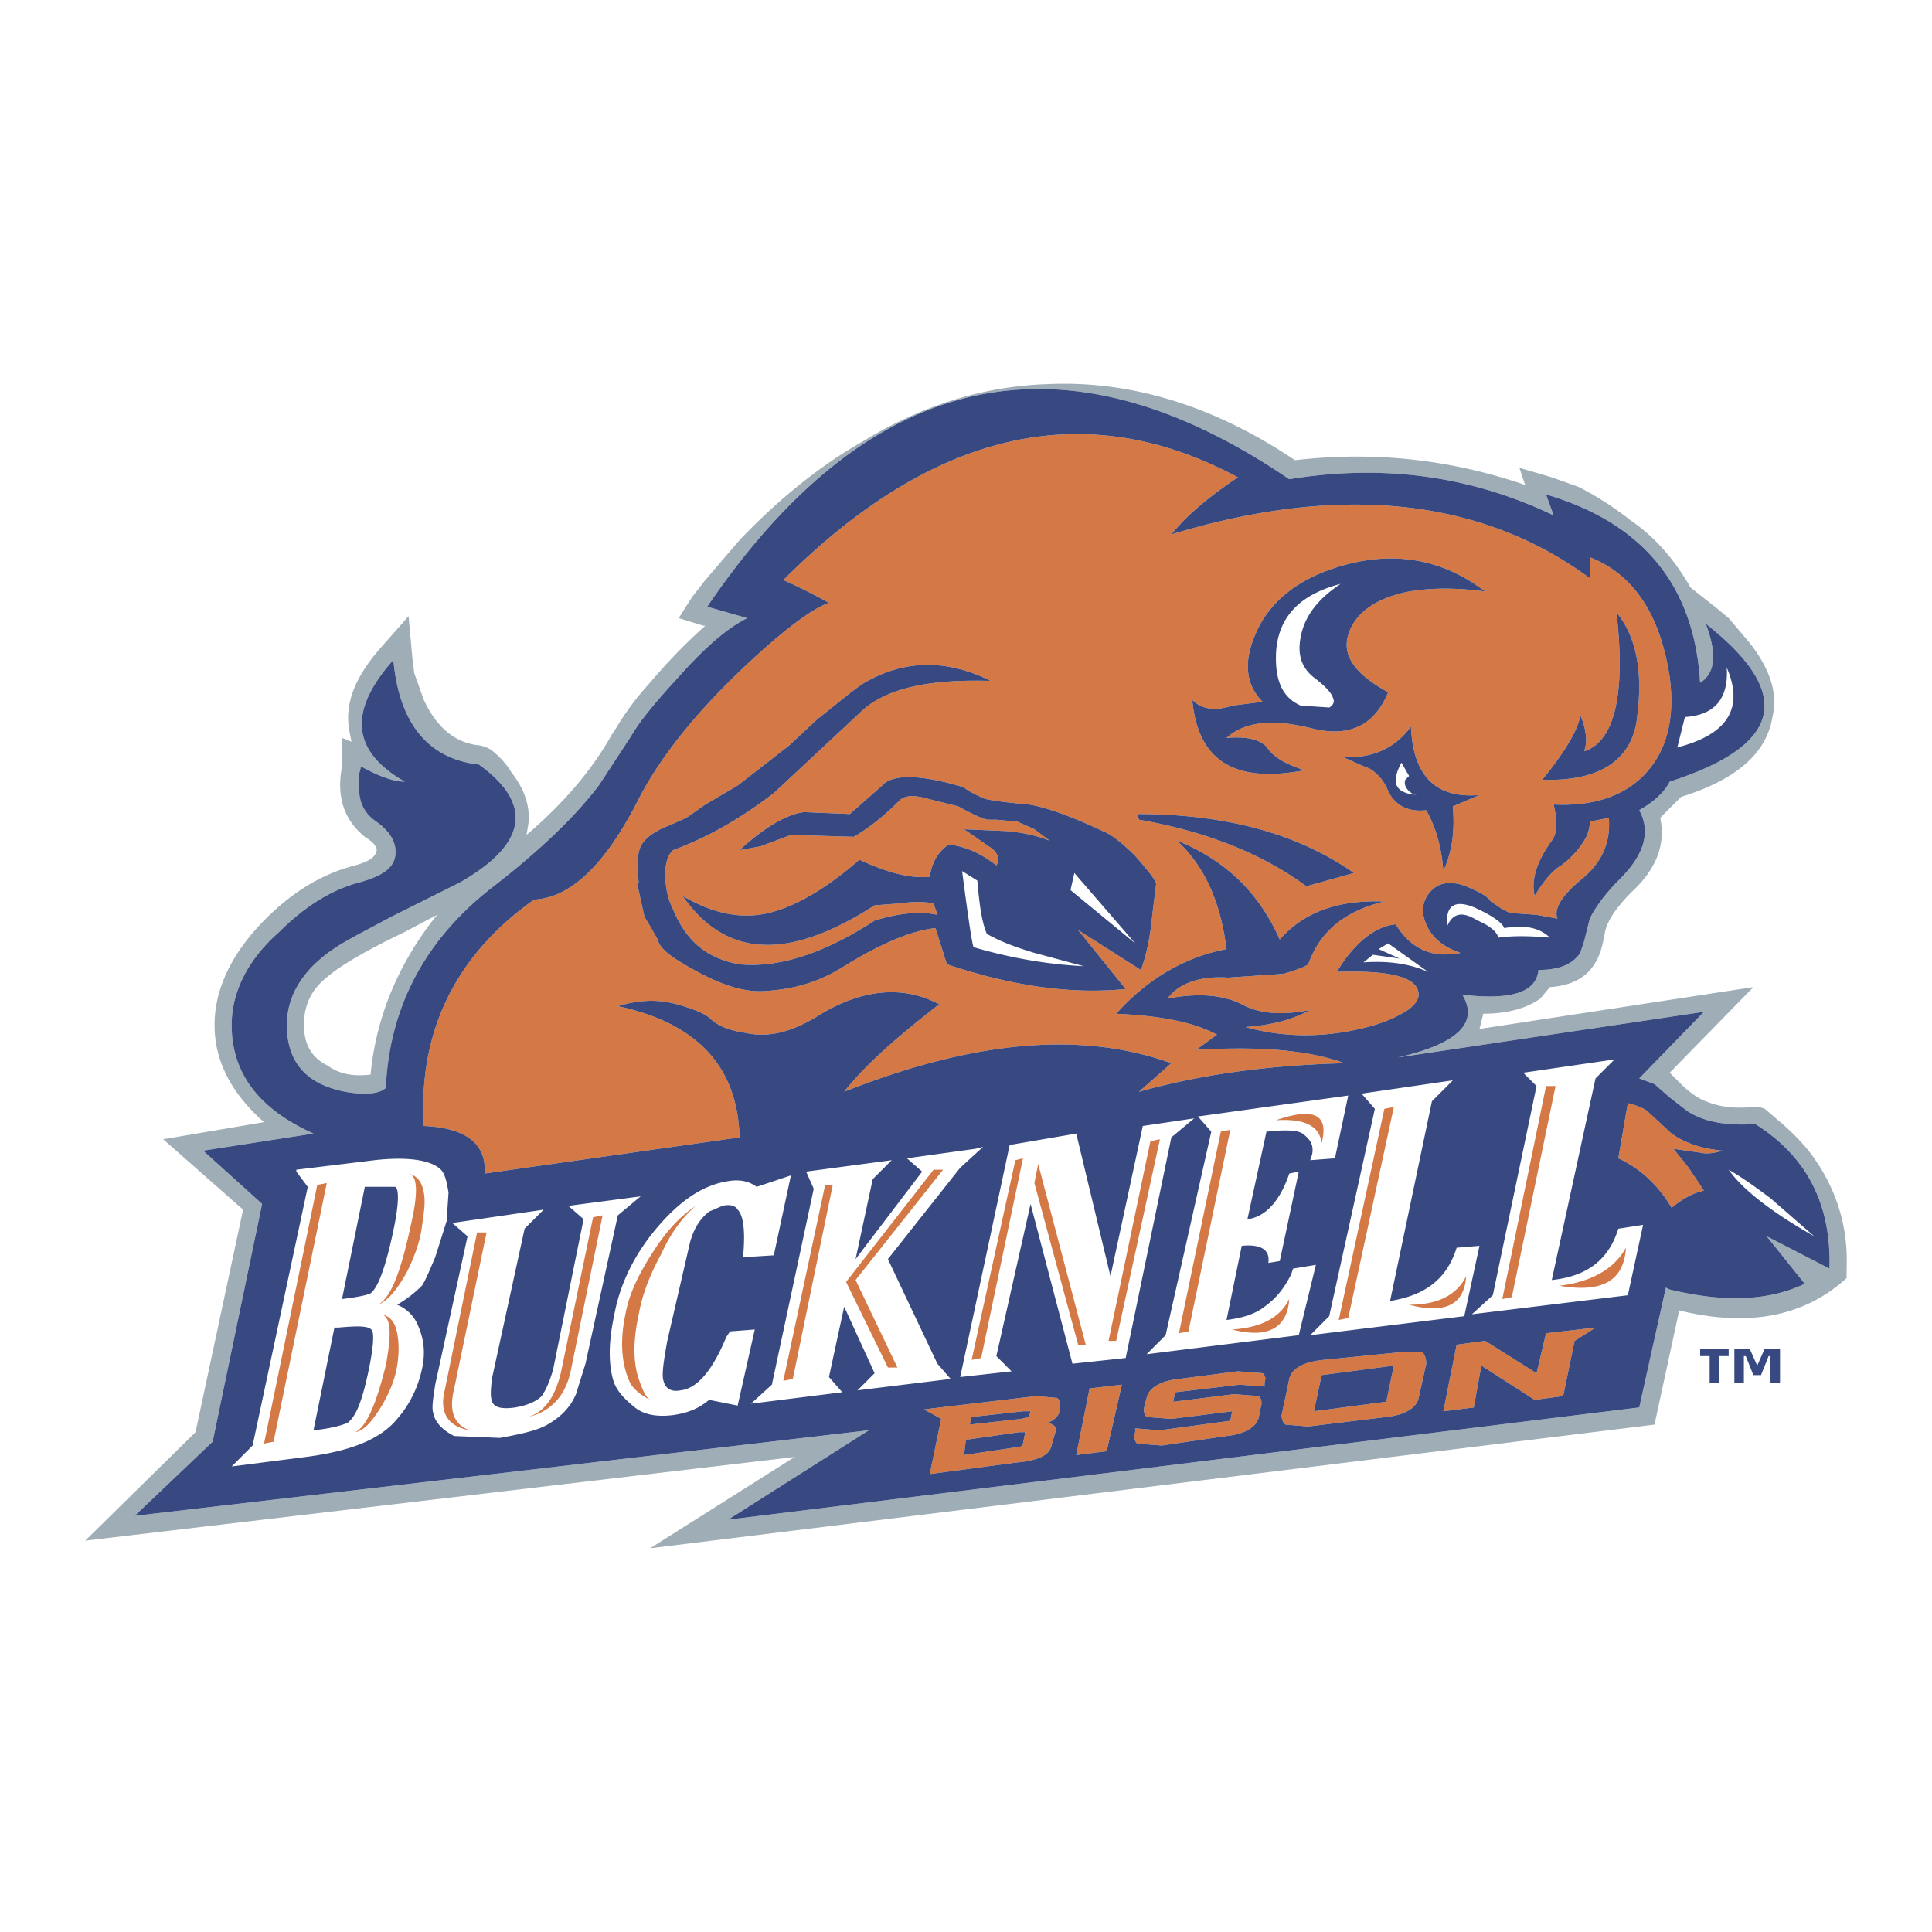 <?xml version="1.0" encoding="UTF-8"?> <svg xmlns="http://www.w3.org/2000/svg" width="2500" height="2500" viewBox="0 0 192.756 192.756"><g fill-rule="evenodd" clip-rule="evenodd"><path fill="#fff" d="M0 0h192.756v192.756H0V0z"></path><path d="M141.156 79.317c-.76-.379-1.139-.949-.949-1.519l.379-.379-.76-1.329c-1.137 2.088-.568 3.037 1.52 3.227h-.19zm-9.869-11.576c-1.328-.949-1.896-2.277-1.518-4.175.379-2.087 1.707-3.796 3.984-5.314-4.363 1.139-6.453 3.606-6.453 7.402 0 2.467.76 3.985 2.469 4.744l2.846.189c.381-.189.57-.569.381-.948-.191-.57-.76-1.139-1.709-1.898zm4.744 28.277c2.658-.189 4.744.189 6.453.948l-3.986-2.846-.949.569 2.09.949-2.658-.379-.95.759zm11.387-4.175c-1.518-.949-2.467-.759-3.035.569-.191-2.088.758-2.657 2.656-1.898 1.707.759 2.846 1.518 3.037 2.087 2.086-.38 3.604 0 4.553.949-2.088-.189-3.795-.189-5.123 0-.19-.569-.76-1.138-2.088-1.707zm-49.91-3.985l-1.518-.949c.569 4.364.949 7.021 1.137 7.591 3.227.949 7.023 1.708 11.008 1.898l-4.934-1.329c-1.898-.569-3.416-1.138-4.744-1.897-.568-1.329-.76-3.227-.949-5.314zm9.299.948l6.453 5.314-6.074-7.021-.379 1.707zm12.336 22.773l-5.125.76-3.227 14.991-3.414-14.232-6.643 1.138-4.935 23.153 5.125-.569-1.518-1.519 3.414-15.182 4.176 15.94 5.314-.569 4.555-22.014 2.278-1.897zm-4.366 2.277l-4.176 19.927h.76l4.365-20.116-.949.189zm-11.197 2.278l4.744 18.028h-.758l-4.365-16.131.379-1.897zm-5.504-1.708l-.758.19-6.833.948 1.519 1.328-6.643 8.729 1.708-7.971 1.898-1.897-8.54 1.139.759 1.708-4.175 19.547-2.087 1.898 9.109-1.14-1.328-1.518 1.518-7.022 3.036 6.643-1.708 1.708 9.298-1.139-1.328-1.519-4.935-10.438 7.211-9.109 2.279-2.085zm-3.985 2.277l-8.729 11.007 4.175 8.729h-.949l-4.174-8.54 8.729-11.196h.948zm3.798 18.787l4.174-19.926-.76.189-4.364 19.927.95-.19zm16.509-.379l15.18-1.898 1.709-7.021-2.277.38-.189.569c-.57 1.139-1.328 2.277-2.656 3.226-.949.76-2.277 1.139-3.795 1.329l1.518-7.401c1.896-.189 2.846.379 2.656 1.708l1.139-.189 1.896-8.92-.947.19c-.949 2.846-2.467 4.364-4.176 4.554l1.898-8.729c1.707-.189 3.037-.189 3.605.19.76.569 1.139 1.138.949 2.087l-.189.569 2.467-.189 1.328-6.263-14.992 2.088 1.328 1.518-4.555 20.306-1.897 1.896zm4.174-2.277l4.176-20.116-.949.189-4.176 20.115.949-.188zm34.729-24.48l-4.363 20.874-2.088 1.898 15.561-1.898 1.518-7.021-2.467.38c-.949 3.036-3.035 4.744-6.641 5.124l4.363-20.116 1.898-1.897-9.109 1.328 1.328 1.328zm-8.35-.571l-9.109 1.329 1.328 1.518-4.555 20.686-1.896 1.897 15.371-1.897 1.518-7.021-2.277.189c-.947 3.036-3.035 4.744-6.641 5.314l4.174-19.927 2.087-2.088zm-6.832 2.847l-4.555 21.065.949-.19 4.555-21.064-.949.189zm-6.262 3.416c.758-2.847-.76-3.605-4.557-2.277 2.848-.19 4.368.57 4.557 2.277zm-8.919 18.598c2.846-.189 4.744-1.139 5.693-3.035-.19 2.845-2.088 3.984-5.693 3.035zm27.896-3.226l4.365-21.064h-.949l-4.365 21.255.949-.191zm-10.248.759c2.848 0 4.744-.949 5.693-2.847-.189 2.847-2.088 3.796-5.693 2.847zM37.349 115.754l-7.781.949v.189l1.138 1.519-5.503 25.809-2.087 2.088 7.402-.948c4.365-.569 7.401-1.709 9.109-3.796 1.329-1.518 2.088-3.227 2.467-4.935s.189-3.036-.379-4.364a3.763 3.763 0 0 0-2.088-2.088c.949-.568 1.708-1.139 2.467-1.897.379-.569.759-1.519 1.328-2.847l1.139-3.605.19-2.847c-.19-1.139-.38-1.897-.759-2.277-.95-.95-3.227-1.329-6.643-.95zm-5.693 2.467l-5.313 25.81.949-.189 5.313-25.81-.949.189zm10.627.759c.19.948 0 2.087-.189 3.416-.19 1.518-.759 3.036-1.518 4.554-.949 1.709-1.898 2.848-2.847 3.227 1.328-.759 2.277-3.416 3.226-7.78.759-3.227.759-5.124-.19-5.313.759.188 1.329.758 1.518 1.896zm4.365 4.365l-3.227 14.803c-.189 1.328-.379 2.277-.189 2.846.189.949.948 1.709 2.087 2.278l4.555.189c2.088-.379 3.795-.759 4.744-1.328 1.329-.759 2.277-1.708 2.847-3.036l.948-3.037 3.227-14.803 2.277-1.896-7.211.949 1.518 1.327-3.037 14.992c-.379 1.328-.759 2.088-1.139 2.657-.569.569-1.519.948-2.657 1.139-1.328.189-2.087 0-2.277-.569-.189-.38-.189-1.139 0-2.467l3.227-14.803 1.898-1.897-9.109 1.328 1.518 1.328zm-7.212-4.934c.38.189.38 1.708-.189 4.364-.759 3.606-1.518 5.693-2.277 6.263-.38.189-1.329.38-2.847.57l2.277-11.197h3.036zm.19 17.838c-.19 1.329-.759 2.657-1.519 3.985-.948 1.519-1.708 2.468-2.657 2.657 1.14-.569 2.088-2.846 3.038-6.643.569-3.036.569-4.744-.38-5.123.759.189 1.328.759 1.519 1.896.189.951.189 2.09-.001 3.228zm-5.882-3.795c2.087-.189 3.227-.189 3.416.38s0 2.277-.569 4.744c-.569 2.468-1.14 3.796-1.898 4.364-.379.19-1.518.569-3.415.76l2.087-10.248h.379zm13.093 10.248c-1.518-.569-2.087-1.897-1.518-4.175l3.227-15.562h-.949l-3.226 15.751c-.57 2.277.379 3.606 2.466 3.986zm26.759-22.014c.569.568.759 2.087.569 4.364v.38l3.037-.19 1.708-7.97-3.416 1.139c-.759-.569-1.708-.76-2.847-.569-2.467.379-4.745 1.897-7.021 4.555-2.277 2.656-3.796 5.693-4.364 8.919-.569 2.656-.569 4.934 0 6.642.379.949 1.138 1.708 2.087 2.468.949.759 2.277.949 3.795.759 1.329-.19 2.467-.569 3.606-1.519l2.847.569 1.708-7.591-2.467.19-.379.569c-1.329 3.226-2.847 5.124-4.555 5.313-.948.189-1.518-.189-1.707-.949-.19-.569 0-1.897.379-3.984l2.277-9.869c.38-1.328.949-2.277 1.898-3.036l1.328-.568c.758-.191 1.327 0 1.517.378zm8.73-2.467l-4.175 19.547.949-.189 3.985-19.357h-.759v-.001zm-22.204 3.036l-3.226 15.752c-.569 2.277-1.897 3.796-4.174 4.365 1.708-.569 2.656-2.088 3.226-4.365l3.225-15.562.949-.19zm2.657 16.511c.19.569.949 1.329 2.087 1.897-.379-.189-.759-.948-1.138-2.087-.57-1.708-.57-3.795 0-6.452.379-2.088 1.138-3.985 2.277-6.073.949-2.087 2.087-3.605 3.416-4.743-1.708 1.138-3.037 2.656-4.365 4.743-1.328 2.088-2.277 3.985-2.657 6.073-.569 2.657-.379 4.934.38 6.642zm105.325-66.231l-.758 3.036c5.123-1.328 6.641-3.985 4.932-7.971.191 3.037-1.137 4.745-4.174 4.935zm8.539 48.013c-1.518-1.139-2.846-2.088-4.174-2.847 1.328 1.897 4.174 4.175 8.539 6.642l-4.365-3.795zm-21.065 8.729c3.227-.38 5.504-1.708 6.643-3.796-.19 3.227-2.278 4.555-6.643 3.796z" fill="#fff"></path><path d="M162.789 51.99c-1.707-1.328-3.414-2.467-5.312-3.416l-2.656-.949-3.227-.949.568 1.708c-7.211-2.467-14.801-3.416-22.963-2.467-8.16-5.503-16.51-7.971-24.67-7.591-6.262.189-12.525 2.087-18.409 5.693-4.364 2.467-8.54 5.883-12.335 9.868l-3.416 3.985-1.328 1.708-1.328 2.087 2.467.76h.189c-1.708 1.518-3.605 3.415-5.692 5.883a26.91 26.91 0 0 0-3.227 4.365l-.38.569c-1.898 3.417-4.744 6.832-8.54 10.058l.19-1.139c.189-1.708-.38-3.416-1.708-5.124-.569-.949-1.329-1.708-2.088-2.277l-.379-.19-.569-.189c-2.467-.19-4.365-1.708-5.694-4.556l-.949-2.656-.19-1.518-.379-4.175-2.847 3.226c-2.468 2.846-3.605 5.503-3.036 8.35l.189.949-.949-.379v2.846c-.569 3.036.19 5.313 2.277 7.021.949.569 1.329 1.139 1.139 1.518-.19.57-.759.95-2.088 1.329-3.036.759-6.072 2.466-8.918 5.313-3.417 3.416-5.124 7.021-5.124 10.627 0 3.605 1.708 6.832 4.934 9.678l-10.058 1.709 7.971 7.021-4.745 22.203-11.005 10.819 70.786-8.349-14.423 9.108 100.202-12.335 2.465-11.387c7.023 1.708 12.527.569 16.701-3.227v-.948c.189-4.365-1.139-8.351-3.795-11.766a22.934 22.934 0 0 0-3.037-3.037l-1.328-1.139-.57-.189h-.568c-1.898.189-3.416 0-4.744-.569-.568-.189-1.518-.759-2.467-1.708l-1.139-1.139 8.35-8.54-27.328 4.175.381-1.518c2.467 0 4.365-.569 5.691-1.519l.949-1.139c3.037-.19 4.746-1.708 5.314-4.554l.189-.949c.189-.949.949-2.277 2.656-3.985 2.467-2.277 3.416-4.745 2.848-7.401l2.088-2.088c5.502-1.708 8.539-4.364 9.109-7.97.568-2.278-.191-4.745-2.277-7.401l-2.088-2.468-1.139-.948-2.656-2.088c-1.52-2.655-3.418-4.932-5.885-6.64zm-88.244 9.678c-1.898.949-4.175 2.847-7.021 6.073-2.277 2.467-3.795 4.365-4.554 5.693l-3.227 4.934c-2.467 3.227-5.883 6.452-10.248 9.868-7.021 5.313-10.627 12.146-11.006 20.305-.38.38-1.139.57-2.088.57a10.74 10.74 0 0 1-3.416-.57c-2.847-.948-4.365-3.036-4.365-6.262 0-3.037 1.708-5.693 4.934-7.781 1.138-.76 3.037-1.708 5.503-3.037l6.832-3.416c6.642-3.795 7.401-7.781 1.898-11.766-5.124-.569-7.97-4.174-8.54-10.438-4.555 5.125-4.175 9.11 1.138 12.146-1.138 0-2.656-.569-4.364-1.519l-.19.759v1.518c0 1.328.569 2.467 1.708 3.226 1.328.949 2.087 2.087 1.897 3.416-.189 1.329-1.518 2.087-3.605 2.657-2.847.759-5.503 2.467-7.971 4.934-3.226 2.847-4.745 6.073-4.745 9.299 0 4.744 2.657 8.35 8.161 10.817l-11.007 1.708 5.882 5.313-4.934 23.722-7.78 7.4 73.253-8.539-14.044 8.919 90.902-11.196 2.656-11.956.381.19c5.504 1.328 9.867 1.139 13.475-.569l-3.797-4.745 6.262 3.227c.191-6.452-2.277-11.196-7.4-14.423-2.848.19-5.123-.19-6.832-1.328l-1.707-1.329-1.518-1.328-1.52-.569 6.453-6.643-30.555 4.555c5.883-1.328 8.16-3.415 6.453-6.263 4.744.569 7.4-.189 7.59-2.467 2.088 0 3.416-.569 4.176-1.708l.379-1.138.57-2.277c.568-1.139 1.518-2.467 3.037-3.985 2.467-2.467 3.035-4.744 1.896-6.833 1.328-.759 2.467-1.707 3.037-2.846 11.195-3.605 12.525-8.73 3.605-15.751 1.139 3.036.949 4.934-.568 5.883-.57-9.679-5.695-15.941-15.373-18.788l.76 2.088c-8.35-3.986-17.08-5.124-26.379-3.606C106.047 32.443 86.691 36.808 70.56 60.53l3.985 1.138zM43.612 91.273c-3.795 4.745-6.073 10.059-6.642 15.941-1.708.19-3.037 0-4.366-.949-1.518-.759-2.277-2.087-2.277-3.984 0-2.088.759-3.606 2.467-4.934 1.138-.949 3.605-2.468 7.59-4.366l3.228-1.708z" fill="#9eadb6"></path><path d="M158.615 55.596c4.363 1.708 7.021 5.693 7.971 11.956.568 4.365-.381 7.591-2.658 9.869-2.086 2.087-5.123 3.036-8.918 2.846.379 1.708.379 2.847-.189 3.606-1.52 2.088-2.088 3.986-1.709 5.504.949-1.518 1.709-2.467 2.656-3.037a8.965 8.965 0 0 0 1.898-1.898c.568-.759.949-1.518.949-2.467l1.896-.379c.191 2.277-.568 4.365-2.656 6.072-2.088 1.708-2.846 3.036-2.467 3.985l-2.088-.38-2.656-.189-.76-.38-1.139-.759c-.379-.569-1.139-.949-2.467-1.518-1.518-.569-2.656-.38-3.416.379-.949.949-1.139 2.088-.568 3.416.568 1.329 1.707 2.278 3.416 2.847-2.848.569-4.936-.379-6.453-2.847-2.088.19-4.176 1.898-5.883 4.744 5.504-.189 8.16.569 8.16 2.277 0 .569-.568 1.329-1.709 1.898-.947.569-2.465 1.139-4.174 1.518-4.176.949-7.971.76-11.387-.189 2.656-.189 4.744-.759 6.453-1.708-2.848.57-5.125.38-6.832-.569-1.898-.949-4.365-1.139-7.402-.569 1.139-1.518 3.227-2.276 6.074-2.088l5.502-.379c1.33-.38 2.277-.759 2.467-.949 1.141-3.226 3.607-5.313 7.592-6.262-4.365-.19-7.971.949-10.438 3.795-2.088-4.744-5.504-7.97-10.248-9.868 2.848 2.656 4.365 6.263 4.936 10.817-3.986.759-7.781 2.846-11.008 6.453 4.174.19 7.59.759 10.059 2.087l-2.088 1.519c6.262-.379 11.195 0 14.803 1.329-7.592.188-14.424 1.138-20.496 2.846l3.227-2.846c-8.92-3.227-19.738-2.278-32.642 2.846 2.087-2.657 5.313-5.503 9.489-8.729-3.606-1.898-7.592-1.519-11.766.949-2.657 1.708-5.124 2.467-7.591 1.897-1.328-.189-2.657-.569-3.605-1.519-.759-.569-1.898-.948-3.226-1.328-2.087-.569-3.985-.38-5.883.19 7.971 1.708 11.956 6.072 12.146 13.094l-25.43 3.606c.19-2.848-1.708-4.556-6.073-4.744-.569-9.489 3.227-17.081 11.007-22.584 3.605-.19 7.022-3.416 10.248-9.679 2.087-4.174 5.503-8.54 10.248-13.094 4.175-3.985 7.211-6.262 8.92-6.832-1.708-.949-3.227-1.708-4.555-2.277 14.993-14.992 30.174-18.408 45.355-10.248-2.846 1.898-5.123 3.796-6.641 5.693 16.889-5.124 30.932-3.605 41.75 4.365v-2.088h-.001zm-10.437 3.416c-4.744-3.606-10.059-4.175-15.752-2.088-3.605 1.329-6.072 3.606-7.211 6.453-1.139 2.657-.949 4.934.76 6.642l-3.037.38c-1.709.569-3.037.379-3.986-.57.57 6.074 4.176 8.351 11.197 7.022-1.707-.57-2.848-1.139-3.605-2.088-.568-.949-2.088-1.328-4.174-1.138 1.896-1.709 4.744-1.898 8.539-.949s6.262-.38 7.59-3.606c-3.795-2.087-4.934-4.175-3.605-6.642.949-1.708 2.848-2.847 5.693-3.416 2.276-.38 4.743-.38 7.591 0zm-9.68 19.926c-.379-.949-.949-1.708-1.896-2.277-.57-.19-1.328-.57-2.656-1.14 3.035.19 5.312-.949 6.83-3.036.191 4.935 2.469 7.212 6.832 6.832l-2.656 1.139c.189 2.277 0 4.364-.949 6.453-.189-2.467-.758-4.365-1.707-6.074-1.71.19-3.038-.379-3.798-1.897zm-8.16 9.489c-4.363-3.226-10.057-5.503-16.699-6.643l-.189-.569c8.729 0 15.941 1.898 21.633 5.883l-4.745 1.329zm-27.137-5.694l-1.709-.759-2.086-.19h-.76c-.379 0-1.328-.379-3.037-1.328l-3.036-.759c-1.328-.38-2.277-.38-2.846.189-1.708 1.708-3.227 2.847-4.555 3.605l-6.262-.189-3.037 1.139-2.088.379c2.467-2.277 4.745-3.605 6.453-3.795l4.554.19 3.227-2.847c.949-1.139 3.795-1.139 8.16.189.189.19.76.57 2.088 1.14.758.189 2.275.379 4.363.569 1.33.19 3.797.949 7.402 2.657.568.19 1.707.949 3.227 2.467 1.328 1.519 2.086 2.468 2.086 2.847l-.379 3.036c-.189 2.088-.568 3.985-1.139 5.503l-6.262-3.985 4.744 5.883c-5.693.569-11.576-.38-17.839-2.467l-1.139-3.605c-2.087.189-5.124 1.329-9.109 3.796-2.088 1.328-4.554 2.276-7.781 2.467-2.088.189-4.365-.57-6.832-1.898-2.467-1.328-3.796-2.277-3.985-3.226l-.759-1.328-.569-.949-.759-3.416h.19c-.19-1.519-.19-2.657.189-3.605.38-.759 1.329-1.518 2.847-2.087l1.708-.759 1.897-1.329 3.227-1.897 5.124-3.985 2.846-2.657c1.708-1.328 3.036-2.468 4.365-3.416 3.986-2.468 8.351-2.656 12.905-.379-6.263-.19-10.627.759-13.094 3.226l-8.54 7.971c-3.227 2.467-6.453 4.364-10.059 5.692-.569.57-.759 1.329-.759 2.467 0 1.139.19 2.277.759 3.416 1.329 3.227 3.416 4.934 6.642 5.503 3.985.38 8.54-1.139 13.474-4.364 2.467-.759 4.554-.949 6.263-.57l-.379-1.138c-.949-.19-2.088-.19-3.416 0l-2.467.189c-8.54 5.504-14.802 5.314-19.167-.948 3.227 1.897 6.263 2.467 9.299 1.518 2.467-.759 5.314-2.467 8.351-5.125 2.846 1.329 5.124 1.898 7.021 1.708.19-1.328.759-2.467 1.898-3.226 1.518.19 3.036.759 4.745 2.088.379-.57.189-1.329-.76-1.898l-2.467-1.708 4.364.19c1.898.19 3.227.569 4.176.949l-1.518-1.141zm11.576 31.123l-4.176 19.927h.76l4.365-20.116-.949.189zm-11.197 2.278l4.744 18.028h-.758l-4.365-16.131.379-1.897zm-9.489.569l-8.729 11.007 4.175 8.729h-.949l-4.174-8.54 8.729-11.196h.948zm3.798 18.787l4.174-19.926-.76.189-4.364 19.927.95-.19zm-5.126 11.577l8.54-1.14c2.277-.189 3.416-.759 3.605-1.708l.381-1.328c.189-.569-.191-.759-.76-.949.568-.189.949-.568 1.139-.949v-.759c.189-.379 0-.569-.189-.759l-2.088-.189-11.197 1.328 1.708.949-1.139 5.504zm3.416-1.898l.189-1.519 5.315-.759h.568v.19l-.189.948c0 .189-.191.38-.76.38l-5.123.76zm.76-3.795l5.124-.569h.758l-.189.569-.76.189-5.123.569.19-.758zm21.633-8.54l4.176-20.116-.949.189-4.176 20.115.949-.188zm-8.16 11.956l1.518-6.643-3.225.38-1.328 6.642 3.035-.379zm6.832-5.884l6.453-.759 2.467.189v-.38c.189-.568 0-.759-.189-.948l-2.469-.189-5.883.759c-1.896.189-3.035.949-3.225 1.897l-.191.759c-.189.57 0 .949.191 1.14l2.467.189 6.072-.759-.189.948-7.021.949-2.467-.19v.38c-.191.569 0 .949.189 1.139l2.467.189 6.453-.948c1.896-.189 3.035-.949 3.225-1.897l.189-.949c.191-.569 0-.949-.189-1.139l-2.467-.189-6.072.759.189-.95zm20.875-28.276l-4.555 21.065.949-.19 4.555-21.064-.949.189zm-6.262 3.416c.758-2.847-.76-3.605-4.557-2.277 2.848-.19 4.368.57 4.557 2.277zm-3.226 23.532l-.76 3.605c0 .569.189.759.379.949l2.277.189 7.781-.948c1.898-.19 3.037-.949 3.227-1.898l.76-3.416c0-.569-.189-.948-.381-1.139h-2.275l-7.592.76c-2.088.19-3.227.949-3.416 1.898zm-5.693-4.934c2.846-.189 4.744-1.139 5.693-3.035-.19 2.845-2.088 3.984-5.693 3.035zm8.919 4.554l7.211-.949-.76 3.606-7.211.949.76-3.606zm16.321-3.415l-2.848.379-1.328 6.643 3.037-.38.758-4.176 5.314 3.416 2.846-.379 1.141-5.503 2.086-1.329-4.934.568-.949 3.986-5.123-3.225zm2.656-4.365l4.365-21.064h-.949l-4.365 21.255.949-.191zm-10.248.759c2.848 0 4.744-.949 5.693-2.847-.189 2.847-2.088 3.796-5.693 2.847zm-108.93-11.956l-5.313 25.81.949-.189 5.313-25.81-.949.189zm10.627.759c.19.948 0 2.087-.189 3.416-.19 1.518-.759 3.036-1.518 4.554-.949 1.709-1.898 2.848-2.847 3.227 1.328-.759 2.277-3.416 3.226-7.78.759-3.227.759-5.124-.19-5.313.759.188 1.329.758 1.518 1.896zm-2.657 17.269c-.19 1.329-.759 2.657-1.519 3.985-.948 1.519-1.708 2.468-2.657 2.657 1.14-.569 2.088-2.846 3.038-6.643.569-3.036.569-4.744-.38-5.123.759.189 1.328.759 1.519 1.896.189.951.189 2.09-.001 3.228zm7.211 6.453c-1.518-.569-2.087-1.897-1.518-4.175l3.227-15.562h-.949l-3.226 15.751c-.57 2.277.379 3.606 2.466 3.986zm35.489-24.481l-4.175 19.547.949-.189 3.985-19.357h-.759v-.001zm-22.204 3.036l-3.226 15.752c-.569 2.277-1.897 3.796-4.174 4.365 1.708-.569 2.656-2.088 3.226-4.365l3.225-15.562.949-.19zm2.657 16.511c.19.569.949 1.329 2.087 1.897-.379-.189-.759-.948-1.138-2.087-.57-1.708-.57-3.795 0-6.452.379-2.088 1.138-3.985 2.277-6.073.949-2.087 2.087-3.605 3.416-4.743-1.708 1.138-3.037 2.656-4.365 4.743-1.328 2.088-2.277 3.985-2.657 6.073-.569 2.657-.379 4.934.38 6.642zm95.266-62.815c3.037-.949 4.176-5.694 3.227-13.854 1.898 2.277 2.656 5.693 2.088 10.248-.381 4.365-3.605 6.643-9.488 6.452 2.467-3.036 3.605-5.123 3.795-6.452.567 1.329.759 2.657.378 3.606zm13.853 39.853c-2.086-.189-3.795-.76-5.123-1.708l-2.467-2.277c-.57-.38-1.139-.57-1.898-.759l-.949 5.503c2.088.948 3.986 2.656 5.314 4.934 1.139-.948 2.277-1.518 3.227-1.708l-1.52-2.277-1.518-1.896 2.658.379c.759.188 1.519-.002 2.276-.191zm-16.32 13.473c3.227-.38 5.504-1.708 6.643-3.796-.19 3.227-2.278 4.555-6.643 3.796z" fill="#d47846"></path><path d="M158.615 55.596c4.363 1.708 7.021 5.693 7.971 11.956.568 4.365-.381 7.591-2.658 9.869-2.086 2.087-5.123 3.036-8.918 2.846.379 1.708.379 2.847-.189 3.606-1.52 2.088-2.088 3.986-1.709 5.504.949-1.518 1.709-2.467 2.656-3.037a8.965 8.965 0 0 0 1.898-1.898c.568-.759.949-1.518.949-2.467l1.896-.379c.191 2.277-.568 4.365-2.656 6.072-2.088 1.708-2.846 3.036-2.467 3.985l-2.088-.38-2.656-.189-.76-.38-1.139-.759c-.379-.569-1.139-.949-2.467-1.518-1.518-.569-2.656-.38-3.416.379-.949.949-1.139 2.088-.568 3.416.568 1.329 1.707 2.278 3.416 2.847-2.848.569-4.936-.379-6.453-2.847-2.088.19-4.176 1.898-5.883 4.744 5.504-.189 8.16.569 8.16 2.277 0 .569-.568 1.329-1.709 1.898-.947.569-2.465 1.139-4.174 1.518-4.176.949-7.971.76-11.387-.189 2.656-.189 4.744-.759 6.453-1.708-2.848.57-5.125.38-6.832-.569-1.898-.949-4.365-1.139-7.402-.569 1.139-1.518 3.227-2.276 6.074-2.088l5.502-.379c1.33-.38 2.277-.759 2.467-.949 1.141-3.226 3.607-5.313 7.592-6.262-4.365-.19-7.971.949-10.438 3.795-2.088-4.744-5.504-7.97-10.248-9.868 2.848 2.656 4.365 6.263 4.936 10.817-3.986.759-7.781 2.846-11.008 6.453 4.174.19 7.59.759 10.059 2.087l-2.088 1.519c6.262-.379 11.195 0 14.803 1.329-7.592.188-14.424 1.138-20.496 2.846l3.227-2.846c-8.92-3.227-19.738-2.278-32.642 2.846 2.087-2.657 5.313-5.503 9.489-8.729-3.606-1.898-7.592-1.519-11.766.949-2.657 1.708-5.124 2.467-7.591 1.897-1.328-.189-2.657-.569-3.605-1.519-.759-.569-1.898-.948-3.226-1.328-2.087-.569-3.985-.38-5.883.19 7.971 1.708 11.956 6.072 12.146 13.094l-25.43 3.606c.19-2.848-1.708-4.556-6.073-4.744-.569-9.489 3.227-17.081 11.007-22.584 3.605-.19 7.022-3.416 10.248-9.679 2.087-4.174 5.503-8.54 10.248-13.094 4.175-3.985 7.211-6.262 8.92-6.832-1.708-.949-3.227-1.708-4.555-2.277 14.993-14.992 30.174-18.408 45.355-10.248-2.846 1.898-5.123 3.796-6.641 5.693 16.889-5.124 30.932-3.605 41.75 4.365v-2.088h-.001zm-84.07 6.072c-1.898.949-4.175 2.847-7.021 6.073-2.277 2.467-3.795 4.365-4.554 5.693l-3.227 4.934c-2.467 3.227-5.883 6.452-10.248 9.868-7.021 5.313-10.627 12.146-11.006 20.305-.38.38-1.139.57-2.088.57a10.74 10.74 0 0 1-3.416-.57c-2.847-.948-4.365-3.036-4.365-6.262 0-3.037 1.708-5.693 4.934-7.781 1.138-.76 3.037-1.708 5.503-3.037l6.832-3.416c6.642-3.795 7.401-7.781 1.898-11.766-5.124-.569-7.97-4.174-8.54-10.438-4.555 5.125-4.175 9.11 1.138 12.146-1.138 0-2.656-.569-4.364-1.519l-.19.759v1.518c0 1.328.569 2.467 1.708 3.226 1.328.949 2.087 2.087 1.897 3.416-.189 1.329-1.518 2.087-3.605 2.657-2.847.759-5.503 2.467-7.971 4.934-3.226 2.847-4.745 6.073-4.745 9.299 0 4.744 2.657 8.35 8.161 10.817l-11.007 1.708 5.882 5.313-4.934 23.722-7.78 7.4 73.253-8.539-14.044 8.919 90.902-11.196 2.656-11.956.381.19c5.504 1.328 9.867 1.139 13.475-.569l-3.797-4.745 6.262 3.227c.191-6.452-2.277-11.196-7.4-14.423-2.848.19-5.123-.19-6.832-1.328l-1.707-1.329-1.518-1.328-1.52-.569 6.453-6.643-30.555 4.555c5.883-1.328 8.16-3.415 6.453-6.263 4.744.569 7.4-.189 7.59-2.467 2.088 0 3.416-.569 4.176-1.708l.379-1.138.57-2.277c.568-1.139 1.518-2.467 3.037-3.985 2.467-2.467 3.035-4.744 1.896-6.833 1.328-.759 2.467-1.707 3.037-2.846 11.195-3.605 12.525-8.73 3.605-15.751 1.139 3.036.949 4.934-.568 5.883-.57-9.679-5.695-15.941-15.373-18.788l.76 2.088c-8.35-3.986-17.08-5.124-26.379-3.606C106.047 32.443 86.691 36.808 70.56 60.53l3.985 1.138zm73.633-2.656c-4.744-3.606-10.059-4.175-15.752-2.088-3.605 1.329-6.072 3.606-7.211 6.453-1.139 2.657-.949 4.934.76 6.642l-3.037.38c-1.709.569-3.037.379-3.986-.57.57 6.074 4.176 8.351 11.197 7.022-1.707-.57-2.848-1.139-3.605-2.088-.568-.949-2.088-1.328-4.174-1.138 1.896-1.709 4.744-1.898 8.539-.949s6.262-.38 7.59-3.606c-3.795-2.087-4.934-4.175-3.605-6.642.949-1.708 2.848-2.847 5.693-3.416 2.276-.38 4.743-.38 7.591 0zm-7.022 20.305c-.76-.379-1.139-.949-.949-1.519l.379-.379-.76-1.329c-1.137 2.088-.568 3.037 1.52 3.227h-.19zm-2.658-.379c-.379-.949-.949-1.708-1.896-2.277-.57-.19-1.328-.57-2.656-1.14 3.035.19 5.312-.949 6.83-3.036.191 4.935 2.469 7.212 6.832 6.832l-2.656 1.139c.189 2.277 0 4.364-.949 6.453-.189-2.467-.758-4.365-1.707-6.074-1.71.19-3.038-.379-3.798-1.897zm-7.211-11.197c-1.328-.949-1.896-2.277-1.518-4.175.379-2.087 1.707-3.796 3.984-5.314-4.363 1.139-6.453 3.606-6.453 7.402 0 2.467.76 3.985 2.469 4.744l2.846.189c.381-.189.57-.569.381-.948-.191-.57-.76-1.139-1.709-1.898zm-.949 20.686c-4.363-3.226-10.057-5.503-16.699-6.643l-.189-.569c8.729 0 15.941 1.898 21.633 5.883l-4.745 1.329zm5.693 7.591c2.658-.189 4.744.189 6.453.948l-3.986-2.846-.949.569 2.09.949-2.658-.379-.95.759zm11.387-4.175c-1.518-.949-2.467-.759-3.035.569-.191-2.088.758-2.657 2.656-1.898 1.707.759 2.846 1.518 3.037 2.087 2.086-.38 3.604 0 4.553.949-2.088-.189-3.795-.189-5.123 0-.19-.569-.76-1.138-2.088-1.707zm-44.217-9.11l-1.709-.759-2.086-.19h-.76c-.379 0-1.328-.379-3.037-1.328l-3.036-.759c-1.328-.38-2.277-.38-2.846.189-1.708 1.708-3.227 2.847-4.555 3.605l-6.262-.189-3.037 1.139-2.088.379c2.467-2.277 4.745-3.605 6.453-3.795l4.554.19 3.227-2.847c.949-1.139 3.795-1.139 8.16.189.189.19.76.57 2.088 1.14.758.189 2.275.379 4.363.569 1.33.19 3.797.949 7.402 2.657.568.19 1.707.949 3.227 2.467 1.328 1.519 2.086 2.468 2.086 2.847l-.379 3.036c-.189 2.088-.568 3.985-1.139 5.503l-6.262-3.985 4.744 5.883c-5.693.569-11.576-.38-17.839-2.467l-1.139-3.605c-2.087.189-5.124 1.329-9.109 3.796-2.088 1.328-4.554 2.276-7.781 2.467-2.088.189-4.365-.57-6.832-1.898-2.467-1.328-3.796-2.277-3.985-3.226l-.759-1.328-.569-.949-.759-3.416h.19c-.19-1.519-.19-2.657.189-3.605.38-.759 1.329-1.518 2.847-2.087l1.708-.759 1.897-1.329 3.227-1.897 5.124-3.985 2.846-2.657c1.708-1.328 3.036-2.468 4.365-3.416 3.986-2.468 8.351-2.656 12.905-.379-6.263-.19-10.627.759-13.094 3.226l-8.54 7.971c-3.227 2.467-6.453 4.364-10.059 5.692-.569.57-.759 1.329-.759 2.467 0 1.139.19 2.277.759 3.416 1.329 3.227 3.416 4.934 6.642 5.503 3.985.38 8.54-1.139 13.474-4.364 2.467-.759 4.554-.949 6.263-.57l-.379-1.138c-.949-.19-2.088-.19-3.416 0l-2.467.189c-8.54 5.504-14.802 5.314-19.167-.948 3.227 1.897 6.263 2.467 9.299 1.518 2.467-.759 5.314-2.467 8.351-5.125 2.846 1.329 5.124 1.898 7.021 1.708.19-1.328.759-2.467 1.898-3.226 1.518.19 3.036.759 4.745 2.088.379-.57.189-1.329-.76-1.898l-2.467-1.708 4.364.19c1.898.19 3.227.569 4.176.949l-1.518-1.141zm-5.693 5.125l-1.518-.949c.569 4.364.949 7.021 1.137 7.591 3.227.949 7.023 1.708 11.008 1.898l-4.934-1.329c-1.898-.569-3.416-1.138-4.744-1.897-.568-1.329-.76-3.227-.949-5.314zm9.299.948l6.453 5.314-6.074-7.021-.379 1.707zm12.336 22.773l-5.125.76-3.227 14.991-3.414-14.232-6.643 1.138-4.935 23.153 5.125-.569-1.518-1.519 3.414-15.182 4.176 15.94 5.314-.569 4.555-22.014 2.278-1.897zm-21.067 2.847l-.758.19-6.833.948 1.519 1.328-6.643 8.729 1.708-7.971 1.898-1.897-8.54 1.139.759 1.708-4.175 19.547-2.087 1.898 9.109-1.14-1.328-1.518 1.518-7.022 3.036 6.643-1.708 1.708 9.298-1.139-1.328-1.519-4.935-10.438 7.211-9.109 2.279-2.085zm-5.313 32.641l8.54-1.14c2.277-.189 3.416-.759 3.605-1.708l.381-1.328c.189-.569-.191-.759-.76-.949.568-.189.949-.568 1.139-.949v-.759c.189-.379 0-.569-.189-.759l-2.088-.189-11.197 1.328 1.708.949-1.139 5.504zm3.416-1.898l.189-1.519 5.315-.759h.568v.19l-.189.948c0 .189-.191.38-.76.38l-5.123.76zm.76-3.795l5.124-.569h.758l-.189.569-.76.189-5.123.569.19-.758zm17.459-6.263l15.18-1.898 1.709-7.021-2.277.38-.189.569c-.57 1.139-1.328 2.277-2.656 3.226-.949.76-2.277 1.139-3.795 1.329l1.518-7.401c1.896-.189 2.846.379 2.656 1.708l1.139-.189 1.896-8.92-.947.19c-.949 2.846-2.467 4.364-4.176 4.554l1.898-8.729c1.707-.189 3.037-.189 3.605.19.76.569 1.139 1.138.949 2.087l-.189.569 2.467-.189 1.328-6.263-14.992 2.088 1.328 1.518-4.555 20.306-1.897 1.896zm-3.986 9.679l1.518-6.643-3.225.38-1.328 6.642 3.035-.379zm6.832-5.884l6.453-.759 2.467.189v-.38c.189-.568 0-.759-.189-.948l-2.469-.189-5.883.759c-1.896.189-3.035.949-3.225 1.897l-.191.759c-.189.57 0 .949.191 1.14l2.467.189 6.072-.759-.189.948-7.021.949-2.467-.19v.38c-.191.569 0 .949.189 1.139l2.467.189 6.453-.948c1.896-.189 3.035-.949 3.225-1.897l.189-.949c.191-.569 0-.949-.189-1.139l-2.467-.189-6.072.759.189-.95zm36.057-30.552l-4.363 20.874-2.088 1.898 15.561-1.898 1.518-7.021-2.467.38c-.949 3.036-3.035 4.744-6.641 5.124l4.363-20.116 1.898-1.897-9.109 1.328 1.328 1.328zm-8.35-.571l-9.109 1.329 1.328 1.518-4.555 20.686-1.896 1.897 15.371-1.897 1.518-7.021-2.277.189c-.947 3.036-3.035 4.744-6.641 5.314l4.174-19.927 2.087-2.088zm-16.32 29.795l-.76 3.605c0 .569.189.759.379.949l2.277.189 7.781-.948c1.898-.19 3.037-.949 3.227-1.898l.76-3.416c0-.569-.189-.948-.381-1.139h-2.275l-7.592.76c-2.088.19-3.227.949-3.416 1.898zm3.226-.38l7.211-.949-.76 3.606-7.211.949.76-3.606zm16.321-3.415l-2.848.379-1.328 6.643 3.037-.38.758-4.176 5.314 3.416 2.846-.379 1.141-5.503 2.086-1.329-4.934.568-.949 3.986-5.123-3.225zM37.349 115.754l-7.781.949v.189l1.138 1.519-5.503 25.809-2.087 2.088 7.402-.948c4.365-.569 7.401-1.709 9.109-3.796 1.329-1.518 2.088-3.227 2.467-4.935s.189-3.036-.379-4.364a3.763 3.763 0 0 0-2.088-2.088c.949-.568 1.708-1.139 2.467-1.897.379-.569.759-1.519 1.328-2.847l1.139-3.605.19-2.847c-.19-1.139-.38-1.897-.759-2.277-.95-.95-3.227-1.329-6.643-.95zm9.299 7.591l-3.227 14.803c-.189 1.328-.379 2.277-.189 2.846.189.949.948 1.709 2.087 2.278l4.555.189c2.088-.379 3.795-.759 4.744-1.328 1.329-.759 2.277-1.708 2.847-3.036l.948-3.037 3.227-14.803 2.277-1.896-7.211.949 1.518 1.327-3.037 14.992c-.379 1.328-.759 2.088-1.139 2.657-.569.569-1.519.948-2.657 1.139-1.328.189-2.087 0-2.277-.569-.189-.38-.189-1.139 0-2.467l3.227-14.803 1.898-1.897-9.109 1.328 1.518 1.328zm-7.212-4.934c.38.189.38 1.708-.189 4.364-.759 3.606-1.518 5.693-2.277 6.263-.38.189-1.329.38-2.847.57l2.277-11.197h3.036zm-5.692 14.043c2.087-.189 3.227-.189 3.416.38s0 2.277-.569 4.744c-.569 2.468-1.14 3.796-1.898 4.364-.379.19-1.518.569-3.415.76l2.087-10.248h.379zm39.852-11.766c.569.568.759 2.087.569 4.364v.38l3.037-.19 1.708-7.97-3.416 1.139c-.759-.569-1.708-.76-2.847-.569-2.467.379-4.745 1.897-7.021 4.555-2.277 2.656-3.796 5.693-4.364 8.919-.569 2.656-.569 4.934 0 6.642.379.949 1.138 1.708 2.087 2.468.949.759 2.277.949 3.795.759 1.329-.19 2.467-.569 3.606-1.519l2.847.569 1.708-7.591-2.467.19-.379.569c-1.329 3.226-2.847 5.124-4.555 5.313-.948.189-1.518-.189-1.707-.949-.19-.569 0-1.897.379-3.984l2.277-9.869c.38-1.328.949-2.277 1.898-3.036l1.328-.568c.758-.191 1.327 0 1.517.378zm94.508-49.151l-.758 3.036c5.123-1.328 6.641-3.985 4.932-7.971.191 3.037-1.137 4.745-4.174 4.935zm-10.059 3.416c3.037-.949 4.176-5.694 3.227-13.854 1.898 2.277 2.656 5.693 2.088 10.248-.381 4.365-3.605 6.643-9.488 6.452 2.467-3.036 3.605-5.123 3.795-6.452.567 1.329.759 2.657.378 3.606zm18.598 44.597c-1.518-1.139-2.846-2.088-4.174-2.847 1.328 1.897 4.174 4.175 8.539 6.642l-4.365-3.795zm-4.745-4.744c-2.086-.189-3.795-.76-5.123-1.708l-2.467-2.277c-.57-.38-1.139-.57-1.898-.759l-.949 5.503c2.088.948 3.986 2.656 5.314 4.934 1.139-.948 2.277-1.518 3.227-1.708l-1.52-2.277-1.518-1.896 2.658.379c.759.188 1.519-.002 2.276-.191z" fill="#374980"></path><path d="M176.074 134.542h1.518v3.415h-.949v-2.656h-.189l-.758 1.897h-.76l-.76-1.897h-.189v2.656h-.949v-3.415h1.52l.758 1.707.758-1.707zm-3.605.759h-.949v2.656h-.949v-2.656h-.947v-.759h2.846v.759h-.001z" fill="#374980"></path></g></svg> 